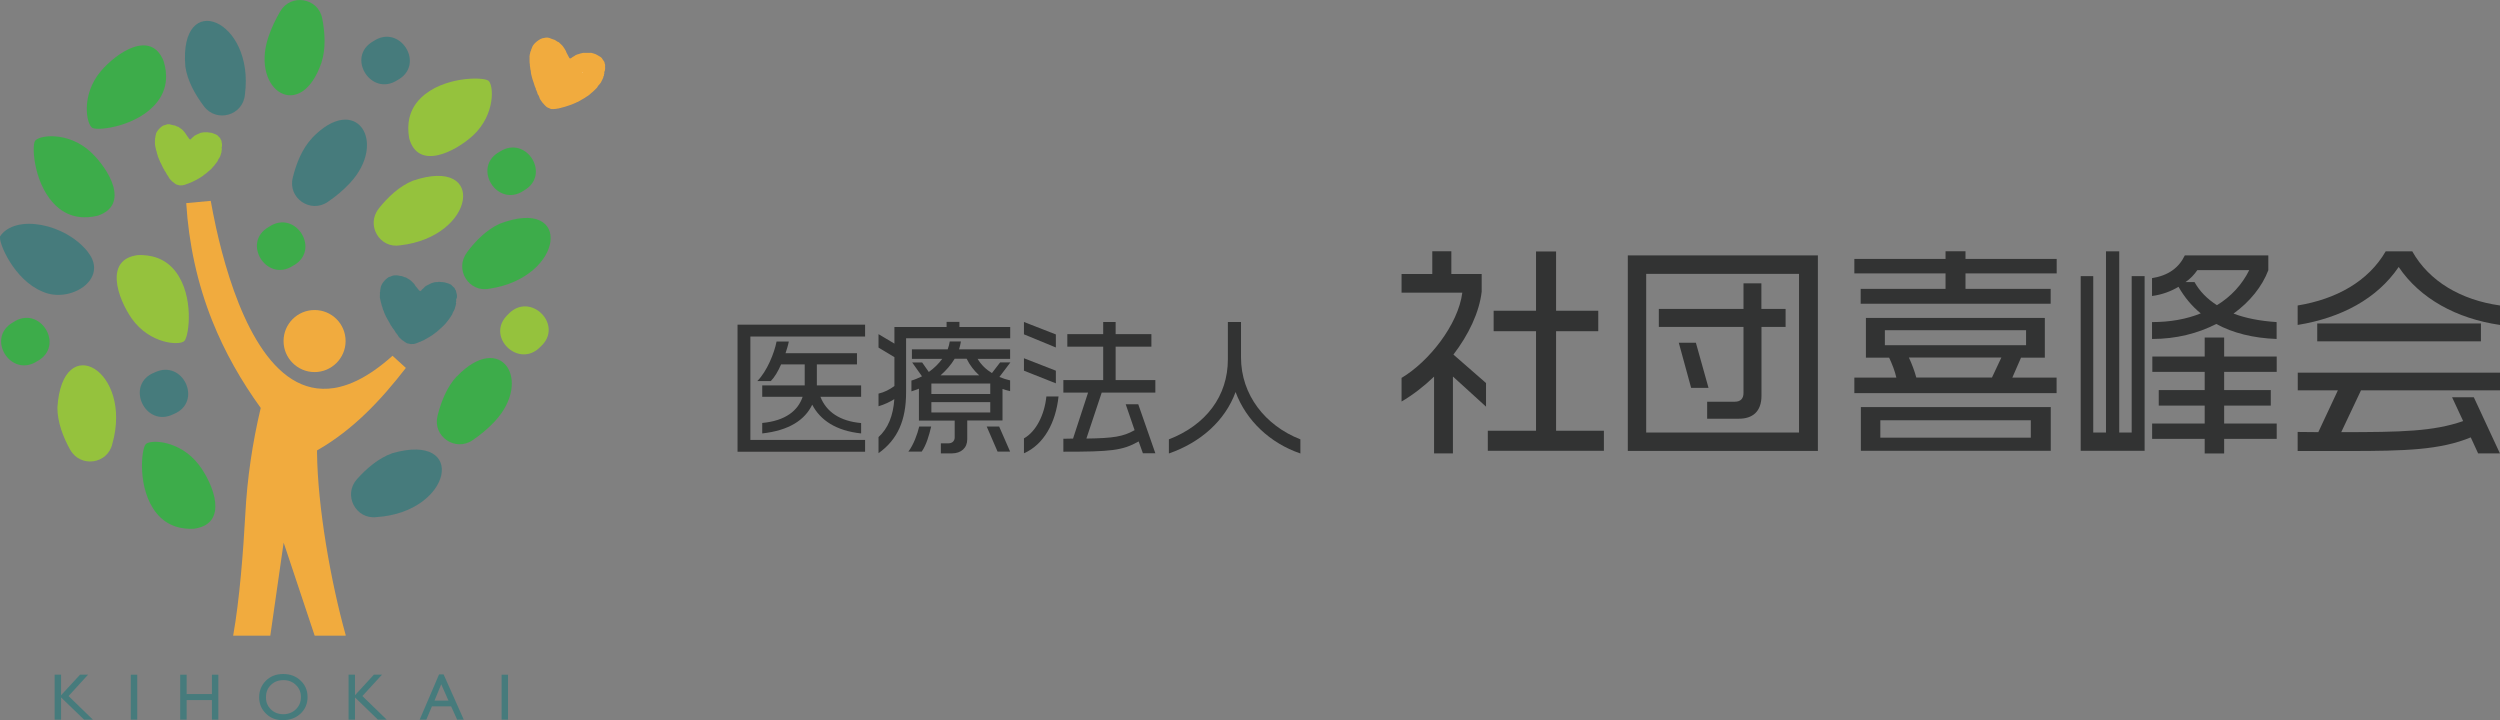 <?xml version="1.0" encoding="UTF-8"?>
<svg id="_レイヤー_2" data-name="レイヤー 2" xmlns="http://www.w3.org/2000/svg" width="253.04" height="72.89" xmlns:xlink="http://www.w3.org/1999/xlink" viewBox="0 0 253.04 72.89">
  <rect x="0" y="0" width="253.04" height="72.89" fill="#808080" stroke="none"/>
  <defs>
    <style>
      .cls-1 {
        fill: #323333;
      }

      .cls-2 {
        fill: #467b7c;
      }

      .cls-3 {
        fill: #f1ab3e;
      }

      .cls-4 {
        fill: #fff;
      }

      .cls-5 {
        fill: none;
      }

      .cls-6 {
        isolation: isolate;
      }

      .cls-7 {
        fill: #95c23d;
      }

      .cls-8 {
        fill: #3dac4a;
      }

      .cls-9 {
        mix-blend-mode: soft-light;
        opacity: .5;
      }

      .cls-10 {
        clip-path: url(#clippath);
      }
    </style>
    <clipPath id="clippath">
      <rect class="cls-5" x="58.94" y="7.3" width=".07" height=".08"/>
    </clipPath>
  </defs>
  <g id="_レイヤー_1-2" data-name="レイヤー 1">
    <g class="cls-6">
      <g id="_レイヤー_2-2" data-name=" レイヤー 2">
        <g id="uuid-357747fd-56e9-41d5-8dad-c43a5dd900a7" data-name=" レイヤー 2-2">
          <g>
            <g>
              <path class="cls-2" d="M46.22,30.23s0-.03,0-.05c.04-.06.04-.12.03-.19,0-.07,0-.15-.02-.22-.03-.08-.05-.16-.06-.24,0-.09-.04-.17-.1-.23,0,0-.02-.02-.02-.04,0-.05-.03-.07-.05-.11-.07-.08-.15-.14-.23-.22-.09-.11-.21-.18-.34-.22-.09-.02-.17-.05-.25-.08-.13-.05-.28-.07-.43-.08-.07,0-.15,0-.22-.02h-.14s-.06.02-.09.02h-.17c-.11,0-.22.04-.33.07-.07.02-.14.04-.21.08-.11.05-.22.1-.32.16-.06.04-.15.06-.2.12-.02,0-.03,0-.04.02h0s-.03.02-.04.04c-.06.09-.14.15-.22.21-.05.05-.1.09-.13.15h0s-.06.04-.09.06c-.03,0-.06-.02-.09-.03-.05-.05-.1-.1-.14-.16-.06-.07-.11-.15-.18-.22-.04-.05-.09-.09-.12-.16-.03-.05-.06-.11-.1-.15-.12-.12-.22-.25-.35-.35-.08-.06-.15-.12-.24-.16-.04-.03-.08-.04-.12-.07-.07-.06-.16-.1-.26-.11-.03,0-.05,0-.08-.03-.03-.02-.07-.03-.1-.04-.02,0-.03-.02-.05-.02s-.04-.02-.06-.02c-.12,0-.23-.02-.33-.05-.04,0-.08,0-.11-.02s-.05,0-.08,0-.05,0-.08,0c-.12,0-.23,0-.34.04-.06.02-.12.04-.17.07-.03.02-.06.03-.09.04h-.02s-.02,0-.03,0h-.02c-.14.09-.28.18-.39.3-.11.12-.23.25-.31.39-.07.13-.14.26-.16.4-.02.1-.04.21-.05.31v.09c-.06.12,0,.25-.03.37h0s.02.1,0,.15v.07s0,.08.02.12c.02.1.04.21.07.31.02.11.06.23.09.34,0,.03.02.06.02.09.03.09.08.18.09.27,0,.06.03.12.06.17,0,.03.03.05.04.08.02.1.06.2.11.3.06.16.15.32.23.47.06.13.16.24.22.38.03.07.08.14.11.21.05.11.12.19.19.28,0,.02,0,.03.02.04,0,.02,0,.03.02.04.08.08.13.18.2.27,0,.02.02.03.03.05.03.09.09.16.15.22.04.05.08.1.12.16.05.09.1.18.17.25.1.09.19.18.29.27.02.02.04.04.07.04.07.04.12.1.19.14s.13.08.2.13c.02.02.04.02.06.02.11.02.22.04.34.07.05,0,.1.02.15,0,.04,0,.07,0,.1,0h.07c.16-.03.3-.09.45-.15.05-.02.11-.04.16-.07.02,0,.03,0,.04,0,.05-.02.1-.06.15-.08.05,0,.08-.04.12-.05.08-.03.16-.07.23-.12.08-.05.16-.1.25-.14.12-.06.23-.13.34-.2.12-.07.22-.16.34-.24.06-.06.13-.11.21-.15h0c.12-.12.25-.22.37-.33.11-.1.22-.19.32-.3.03,0,.04-.05.06-.06.08-.06.15-.15.22-.23.03-.04.06-.09.1-.13.12-.14.22-.29.33-.44.07-.1.12-.2.19-.3,0-.02.02-.04.03-.06,0-.07.06-.12.07-.19h0c.06-.07.09-.16.13-.24.02-.04.04-.08.05-.12.03-.06.02-.14.05-.2.02-.04.04-.08.04-.13,0-.03,0-.05.02-.08.02-.05.03-.1,0-.16,0-.03,0-.06,0-.09.02-.02.03-.06.03-.09,0-.07-.03-.13,0-.2,0,0,0-.04,0-.05"/>
              <path class="cls-8" d="M46.24,38.1c4.47-4.66,7.71.4,3.84,4.55-.7.75-1.48,1.39-2.25,1.91-1.74,1.19-4.05-.39-3.55-2.44.35-1.44.95-2.95,1.95-4.03"/>
              <polygon class="cls-2" points="8.1 68.29 8.91 68.29 6.94 70.45 9.4 72.84 8.51 72.84 6.18 70.59 6.18 72.84 5.53 72.84 5.53 68.29 6.18 68.29 6.18 70.37 8.1 68.29"/>
              <rect class="cls-2" x="13.24" y="68.29" width=".65" height="4.55"/>
              <polygon class="cls-2" points="21.45 68.29 22.1 68.29 22.1 72.84 21.45 72.84 21.45 70.86 18.89 70.86 18.89 72.84 18.24 72.84 18.24 68.29 18.89 68.29 18.89 70.25 21.45 70.25 21.45 68.29"/>
              <path class="cls-2" d="M28.67,68.22c.7,0,1.29.22,1.76.67.47.44.7,1,.7,1.67s-.24,1.23-.71,1.67c-.47.44-1.07.66-1.79.66s-1.26-.22-1.71-.66c-.45-.44-.69-.99-.69-1.65s.23-1.24.69-1.69c.46-.45,1.04-.67,1.74-.67M28.7,68.84c-.52,0-.95.16-1.28.49-.34.33-.5.74-.5,1.25s.17.9.5,1.22c.33.33.76.49,1.26.49s.93-.17,1.27-.5.51-.75.51-1.24-.17-.89-.51-1.22-.76-.49-1.25-.49"/>
              <polygon class="cls-2" points="37.84 68.29 38.66 68.29 36.68 70.45 39.14 72.84 38.25 72.84 35.93 70.59 35.93 72.84 35.28 72.84 35.28 68.29 35.93 68.29 35.93 70.37 37.84 68.29"/>
              <path class="cls-2" d="M44.44,68.26h.46l2.04,4.58h-.67l-.61-1.35h-1.94l-.57,1.35h-.67s1.96-4.58,1.96-4.58ZM45.39,70.91l-.73-1.65-.68,1.65h1.42,0Z"/>
              <rect class="cls-2" x="50.77" y="68.29" width=".65" height="4.55"/>
              <path class="cls-2" d="M31.58,13.97c4.47-4.66,7.71.4,3.84,4.56-.7.75-1.48,1.39-2.25,1.91-1.74,1.19-4.05-.39-3.54-2.44.35-1.45.95-2.95,1.96-4.03"/>
              <path class="cls-8" d="M19.73,53.5c3.42-.54,1.9-4.46.41-6.44-1.91-2.52-4.95-2.61-5.4-2.09-.45.53-.85,4.55,1.09,6.96,1.12,1.39,2.64,1.67,3.9,1.58"/>
              <path class="cls-2" d="M20.65,10.77c1.29,1.69,3.97.91,4.14-1.21,1-7.63-6.7-10.74-6.03-2.82.21,1.45,1,2.85,1.89,4.03"/>
              <path class="cls-2" d="M8.92,25.53C6.63,22.6,1.53,21.63,0,23.93c-.14.68,1.43,4.4,4.29,5.58,2.78,1.27,6.79-1.25,4.61-3.99"/>
              <path class="cls-2" d="M15.67,37.69c-3.08,1.17-1,5.7,1.91,4.22,2.98-1.21.96-5.59-1.91-4.22"/>
              <path class="cls-7" d="M7.1,45.51c1.03,1.86,3.8,1.48,4.27-.59,2.1-7.41-5.07-11.6-5.56-3.66,0,1.46.57,2.96,1.29,4.26"/>
              <path class="cls-8" d="M16.56,6.18c-1.29-3.22-4.77-.85-6.37,1.04-2.03,2.42-1.44,5.41-.83,5.73.62.32,4.63-.18,6.54-2.61,1.11-1.4,1.04-2.94.66-4.15"/>
              <path class="cls-8" d="M3.75,36.57c2.9-1.55.28-5.78-2.42-3.95-2.8,1.57-.25,5.67,2.42,3.95"/>
              <path class="cls-8" d="M29.64,26.91c2.91-1.55.29-5.78-2.42-3.95-2.8,1.57-.25,5.67,2.42,3.95"/>
              <path class="cls-7" d="M13.95,25.82c-3.44.44-2.03,4.4-.61,6.43,1.83,2.58,4.87,2.76,5.33,2.25.47-.51.99-4.52-.88-6.99-1.08-1.43-2.58-1.74-3.85-1.69"/>
              <path class="cls-8" d="M9.9,21.83c3.28-1.11,1.11-4.72-.69-6.42-2.31-2.16-5.32-1.73-5.67-1.14-.36.6-.07,4.63,2.25,6.67,1.34,1.18,2.88,1.19,4.11.89"/>
              <path class="cls-2" d="M36.12,48.51c-1.41,1.59-.12,4.08,1.99,3.83,7.69-.5,9.25-8.65,1.6-6.47-1.38.49-2.6,1.53-3.59,2.64"/>
              <path class="cls-7" d="M38.34,21.11c-1.33,1.66.08,4.08,2.17,3.72,7.65-.87,8.81-9.09,1.28-6.54-1.36.55-2.53,1.66-3.45,2.81"/>
              <path class="cls-2" d="M40.21,8.12c2.91-1.55.29-5.78-2.42-3.95-2.8,1.57-.25,5.67,2.42,3.95"/>
              <path class="cls-8" d="M32.61,1.85c-.41-2.07-3.17-2.53-4.24-.71-.47.8-.91,1.7-1.23,2.68-1.75,5.4,3.32,8.62,5.4,2.51.45-1.4.36-3.02.07-4.48"/>
              <path class="cls-7" d="M41.4,13.94c.87,3.35,4.62,1.46,6.46-.21,2.32-2.14,2.12-5.18,1.56-5.57-.57-.4-4.61-.41-6.82,1.75-1.28,1.25-1.41,2.78-1.19,4.04"/>
              <path class="cls-7" d="M54.7,35.1c2.46-2.19-1.07-5.69-3.28-3.27-2.36,2.19,1.08,5.57,3.28,3.27"/>
              <path class="cls-8" d="M50.6,15.34c-2.9,1.55-.28,5.78,2.42,3.95,2.8-1.58.26-5.66-2.42-3.95"/>
              <path class="cls-8" d="M47.25,25.58c-1.27,1.7.22,4.07,2.3,3.64,7.61-1.14,8.48-9.4,1.04-6.58-1.34.6-2.47,1.75-3.35,2.93"/>
              <path class="cls-7" d="M22.43,14.96s0-.03,0-.04c.03-.05.04-.11.04-.16v-.2c-.02-.07-.04-.14-.04-.21,0-.08-.02-.15-.08-.21,0,0-.02-.02-.02-.04,0-.04-.02-.07-.04-.1-.05-.07-.12-.14-.19-.2-.07-.1-.18-.17-.29-.21-.07-.02-.14-.06-.21-.08-.12-.06-.24-.08-.37-.09-.06,0-.13,0-.19-.03h-.12s-.05.02-.08,0h-.15c-.1,0-.19.02-.29.04-.06,0-.13.03-.19.06-.1.04-.2.08-.29.13-.06.04-.13.05-.19.1,0,0-.03,0-.04.02h0s-.03,0-.03.02c-.05.07-.13.12-.2.18-.05.04-.09.08-.12.13h0s-.05.03-.08.05c-.03,0-.05-.02-.08-.03-.04-.05-.08-.1-.11-.15-.05-.07-.09-.14-.14-.2-.04-.05-.07-.09-.1-.14-.02-.05-.05-.1-.08-.13-.1-.11-.17-.23-.29-.33-.07-.05-.12-.12-.2-.15-.03-.02-.07-.04-.1-.07-.06-.06-.13-.1-.22-.11-.03,0-.04,0-.06-.03-.03-.02-.06-.03-.09-.04,0,0-.02-.02-.04-.02s-.03-.02-.05-.02c-.1,0-.2-.03-.29-.06-.03,0-.07,0-.1-.02-.02,0-.04-.02-.07-.02s-.04-.02-.07-.02c-.11,0-.21-.02-.3.02-.05.02-.1.03-.15.05-.03,0-.05.02-.08.03h-.06c-.13.07-.25.14-.35.24-.1.1-.21.2-.29.33-.07.11-.14.21-.16.34-.02.09-.04.18-.06.27,0,.03,0,.05,0,.08-.06.1,0,.22-.04.32h0v.3c0,.09.03.19.04.28.02.1.04.2.07.3,0,.03,0,.06.02.08.02.08.06.16.07.25,0,.05.02.1.04.15,0,.03.02.05.03.07,0,.09.04.18.08.27.05.14.12.29.18.43.05.12.13.22.17.34.03.07.06.13.09.19.03.1.1.17.15.25,0,.02,0,.03.02.04,0,0,0,.03,0,.04.07.07.11.17.17.25,0,0,.02.03.02.04.02.08.07.14.12.2.04.05.07.1.1.15.04.08.08.16.14.23.08.09.16.17.24.25.02.02.04.03.06.04.05.04.1.09.16.13s.12.08.17.12c.02.02.04.02.05.02.1.02.2.05.29.08.04,0,.09.02.13,0,.03,0,.06,0,.1,0h.06c.15-.02.28-.06.4-.11.05-.02.1-.03.14-.06h.04s.09-.04.13-.06c.05,0,.07-.03.11-.04.07-.02.14-.05.21-.09s.15-.08.22-.11c.11-.04.21-.11.31-.16.11-.05.2-.13.31-.19.06-.05.12-.08.19-.12h0c.11-.1.23-.18.35-.27.1-.08.2-.16.29-.25.03,0,.04-.04.06-.05.08-.05.14-.12.21-.19.03-.04.06-.08.09-.11.12-.11.21-.24.31-.37.06-.08.12-.17.19-.25,0-.02.02-.03.03-.06,0-.06.06-.1.07-.16h0c.06-.06.09-.14.13-.2.02-.03.03-.07.05-.1.03-.05.03-.12.05-.17.02-.04.04-.07.04-.11,0-.02,0-.05.02-.07.02-.04.03-.09.02-.14,0-.02,0-.05,0-.08.02-.02.03-.05.03-.08,0-.06-.02-.12,0-.18v-.04"/>
              <path class="cls-3" d="M61.16,7.34v-.05s.06-.11.07-.18c0-.07.03-.15.02-.22,0-.08-.02-.17,0-.25,0-.09,0-.17-.06-.24,0,0-.02-.03,0-.04,0-.04,0-.08-.03-.11-.05-.09-.12-.17-.18-.26-.06-.13-.17-.22-.29-.28-.08-.04-.15-.09-.22-.13-.12-.08-.26-.13-.4-.17-.07-.02-.14-.03-.21-.06h-.07s-.05-.02-.08,0c-.03,0-.06,0-.09,0s-.07,0-.1,0c-.03,0-.05,0-.07,0h-.34c-.08,0-.15,0-.22.03-.12.03-.23.05-.35.1-.07.03-.16.03-.23.08,0,0-.03,0-.04.02h0s-.03,0-.04.02c-.07.07-.17.11-.26.16-.06.04-.11.07-.16.12h0s-.07.03-.1.04c-.03,0-.06-.03-.08-.05-.04-.06-.07-.12-.1-.18-.04-.08-.08-.17-.13-.25-.03-.06-.07-.11-.09-.18,0-.06-.04-.12-.07-.16-.09-.14-.16-.29-.27-.42-.07-.07-.12-.15-.2-.21-.03-.03-.07-.06-.1-.09-.06-.08-.13-.13-.23-.16-.03,0-.05-.02-.07-.04-.03-.03-.06-.04-.09-.06-.02,0-.03-.02-.05-.03-.02,0-.03-.03-.05-.04-.11-.03-.22-.07-.32-.11-.03-.02-.07-.03-.11-.04-.02-.02-.05-.02-.07-.03-.02,0-.05-.02-.07-.03-.11-.02-.23-.06-.34-.03-.06,0-.12,0-.18.03-.03,0-.06,0-.09.02h-.07c-.16.05-.31.12-.44.22-.13.1-.27.19-.38.32-.1.11-.19.22-.24.36-.04.1-.08.2-.12.3,0,.03,0,.06-.02.08-.08.11-.05.25-.11.36h0c0,.06,0,.11-.02.15,0,.02-.02.05,0,.07,0,.04,0,.08,0,.12v.32c0,.12,0,.23.03.35v.1c0,.1.04.19.04.29,0,.06,0,.12.03.18,0,.03.02.06.02.09,0,.11.03.22.04.32.03.17.09.34.13.51.03.14.11.27.14.41.02.08.05.15.07.23.02.11.08.21.13.31,0,.02,0,.03,0,.04,0,.02,0,.03,0,.05.07.09.09.21.14.31,0,.02.02.03.02.05,0,.09.05.17.11.24.03.06.06.12.08.18.03.1.06.19.12.28.07.11.15.21.23.32.02.03.04.05.06.06.05.06.1.12.16.18.06.05.12.1.17.16.02.02.04.03.06.04.11.04.21.09.31.14.04.02.09.04.15.04h.17c.16,0,.32-.03.47-.06.06,0,.12,0,.17-.04h.04c.06,0,.11-.04.16-.05.04,0,.09-.02.13-.03.08-.02.17-.04.25-.07.09-.03.18-.07.27-.09.13-.03.25-.09.38-.13s.25-.12.38-.16c.07-.04.15-.08.23-.1h0c.14-.09.29-.16.43-.25.13-.07.26-.14.38-.23.03,0,.05-.04.07-.05.1-.05.18-.11.27-.18.04-.04.08-.08.12-.11.15-.11.28-.24.41-.36.09-.08.16-.17.25-.25.02-.02.03-.03.04-.06.02-.07.08-.11.11-.17h0c.07-.06.12-.14.18-.21.03-.04.05-.07.08-.11.04-.06.05-.13.09-.19.02-.04.05-.07.06-.12,0-.03.02-.05.04-.07.03-.05.05-.09.04-.15,0-.03,0-.05.03-.08.02-.02.04-.05.04-.09,0-.07,0-.14.04-.2,0,0,0-.04,0-.05"/>
              <g class="cls-9">
                <g class="cls-10">
                  <path class="cls-4" d="M58.95,7.37l.06-.02s-.04-.04-.07-.06v.08h0Z"/>
                </g>
              </g>
              <path class="cls-3" d="M41.07,37.23l-1.34-1.22c-.62.56-1.23,1.04-1.81,1.45-1.23.86-2.38,1.41-3.46,1.68-.84.22-1.63.26-2.38.17-5.81-.72-8.83-10.02-10.22-16.31-.21-.98-.39-1.88-.53-2.67l-2.48.23c.25,4.07,1.12,8.13,2.64,11.93,1.25,3.13,2.93,6.08,4.9,8.8-.84,3.53-1.37,7.13-1.56,10.76-.21,3.8-.58,8.63-1.23,12.29h3.76l1.35-9.42,3.14,9.42h3.14v-.06c-1.53-5.48-2.84-13-2.9-18.44v-.25c3.68-2.1,6.48-5.11,8.99-8.35"/>
              <path class="cls-5" d="M18.85,20.56c.25,4.07,1.12,8.13,2.64,11.93,1.24,3.12,2.93,6.08,4.9,8.8-.84,3.53-1.37,7.13-1.56,10.76-.21,3.8-.58,8.63-1.23,12.29h3.76l1.35-9.42,3.14,9.42h3.14v-.06c-1.53-5.48-2.84-13-2.9-18.44v-.25c3.68-2.1,6.48-5.11,8.99-8.36l-1.34-1.22c-.63.56-1.23,1.04-1.82,1.45-1.23.86-2.38,1.41-3.46,1.68-.84.22-1.63.26-2.38.17-5.81-.72-8.83-10.02-10.22-16.31-.21-.98-.39-1.88-.53-2.66,0,0-2.48.22-2.48.22Z"/>
              <path class="cls-3" d="M34.98,34.52c0,1.73-1.41,3.14-3.14,3.14s-3.14-1.41-3.14-3.14,1.4-3.14,3.14-3.14,3.14,1.4,3.14,3.14"/>
              <path class="cls-5" d="M28.7,34.52c0,1.73,1.4,3.14,3.14,3.14s3.14-1.41,3.14-3.14-1.41-3.14-3.14-3.14-3.14,1.4-3.14,3.14"/>
            </g>
            <g>
              <g>
                <path class="cls-1" d="M74.65,45.71v-12.85h12.91v1.2h-11.61v10.47h11.61v1.19h-12.91ZM82.21,40.96c-.74,1.54-2.33,2.61-5.06,2.91v-1.06c2.37-.22,3.63-1.26,4.09-2.65h-4.09v-1.15h4.3v-2.13h-2.39c-.3.69-.65,1.29-1.04,1.69h-1.37c.98-.98,1.73-2.85,1.95-4h1.24c-.07.37-.2.78-.33,1.18h7.23v1.13h-4.06v2.13h4.48v1.15h-4.12c.6,1.54,1.99,2.47,4.12,2.66v1.05c-2.55-.27-4.14-1.35-4.95-2.91"/>
                <path class="cls-1" d="M91.71,34.24v5.49c0,2.8-.85,4.76-2.79,6.14v-1.63c.97-.88,1.49-2.18,1.6-3.84-.44.27-.98.54-1.6.72v-1.28c.58-.13,1.14-.42,1.61-.77v-2.92l-1.61-.97v-1.36l1.61.96v-1.68h5.28v-.52h1.3v.52h5.14v1.14s-10.54,0-10.54,0ZM93.28,45.71h-1.34c.53-.69.92-1.78,1.1-2.54h1.21c-.21.89-.49,1.88-.96,2.54M101.15,38.15c.35.15.72.27,1.09.35v1.09c-.27-.06-.52-.14-.77-.22v3.19h-3.57v1.91c0,.86-.61,1.42-1.56,1.42h-1.11v-1.02h.79c.36,0,.61-.25.61-.59v-1.71h-3.62v-3.23c-.24.1-.51.19-.76.27v-1.09c.35-.1.72-.26,1.07-.43l-.99-1.4h1.01l.67.96c.54-.38,1-.84,1.36-1.33h-3.07v-.96h3.62c.1-.26.17-.53.21-.8h1.13c-.05.28-.1.54-.19.8h5.17v.96h-3.29c.35.6.87,1.09,1.45,1.44l.83-1.08h1.04l-1.12,1.48h0ZM100.23,38.82h-5.96v1.06h5.96v-1.06ZM100.23,40.7h-5.96v1.05h5.96v-1.05ZM97.84,36.31h-1.21c-.37.62-.86,1.17-1.43,1.68h3.91c-.5-.45-.95-1.02-1.27-1.68M100.97,45.71l-1.1-2.54h1.26l1.11,2.54h-1.27Z"/>
                <path class="cls-1" d="M103.64,33.83v-1.24l3.23,1.26v1.32l-3.23-1.33h0ZM103.64,37.52v-1.26l3.23,1.26v1.28l-3.23-1.28ZM103.64,45.88v-1.51c1.22-.68,2.08-2.37,2.27-4.24h1.23c-.28,2.66-1.49,4.87-3.5,5.75M115.68,45.88l-.43-1.2c-1.65.93-2.8,1.04-7.62,1.04v-1.31c.34,0,.67-.02.98-.02l1.52-4.65h-2.5v-1.27h4.03v-3.38h-3.63v-1.27h3.63v-1.23h1.26v1.23h3.62v1.27h-3.62v3.38h4.02v1.27h-5.43l-1.55,4.65c2.72-.04,3.72-.19,4.88-.85l-.9-2.62h1.27l1.73,4.96h-1.26,0Z"/>
                <path class="cls-1" d="M125.06,39.68c-1.06,2.9-3.53,5.1-6.75,6.22v-1.43c3.77-1.46,5.97-4.39,5.97-8.1v-3.78h1.33v3.59c0,3.78,2.45,6.9,6.01,8.29v1.43c-3.07-1.05-5.48-3.32-6.56-6.22"/>
              </g>
              <g>
                <path class="cls-1" d="M147.06,38.12v7.77h-1.91v-7.77c-1.04,1-2.16,1.86-3.29,2.52v-2.39c2.77-1.65,5.73-5.38,6.15-8.63h-6.15v-1.89h3.11v-2.3h1.93v2.3h3.07v1.79c-.24,2.1-1.33,4.37-2.86,6.37l3.3,2.88v2.39l-3.35-3.05h0ZM150.59,45.63v-2.03h4.88v-10.08h-4.29v-2.07h4.29v-6h2.03v6h4.27v2.07h-4.27v10.08h4.84v2.03h-11.75Z"/>
                <path class="cls-1" d="M164.76,25.85h19.24v19.79h-19.24v-19.79ZM182.09,27.72h-15.47v16.06h15.47v-16.06ZM178.29,33.08v6.98c0,1.62-.93,2.32-2.27,2.32h-3.23v-1.72h2.8c.59,0,.88-.32.88-.89v-6.68h-8.57v-1.82h8.57v-2.59h1.81v2.59h2.45v1.82h-2.45,0ZM171.17,39.26l-1.25-4.57h1.73l1.28,4.57h-1.76Z"/>
                <path class="cls-1" d="M198.94,27.67v1.57h8.62v1.5h-19.23v-1.5h8.59v-1.57h-9.23v-1.46h9.23v-.78h2.02v.78h9.23v1.46s-9.23,0-9.23,0ZM187.69,39.79v-1.57h4.25c-.14-.64-.41-1.34-.73-2.02h-2.35v-4.02h18.11v4.02h-2.41l-.88,2.02h4.48v1.57h-20.48.01ZM188.35,41.2h19.22v4.43h-19.22v-4.43ZM205.55,42.54h-15.23v1.76h15.23v-1.76ZM205.07,33.42h-14.29v1.52h14.29v-1.52ZM193.21,36.19c.31.66.57,1.36.75,2.02h7.66l.95-2.02h-9.36Z"/>
                <path class="cls-1" d="M210.6,45.63v-17.68h1.27v15.83h1.29v-18.34h1.34v18.34h1.26v-15.83h1.31v17.68h-6.47,0ZM224.32,32.79c-1.86.96-4.07,1.52-6.5,1.52v-1.71c1.82,0,3.47-.29,4.93-.88-.89-.73-1.64-1.62-2.25-2.69-.77.46-1.68.8-2.68.93v-1.81c1.66-.26,2.72-1.05,3.32-2.3h8.45v1.5c-.62,1.64-1.86,3.19-3.52,4.39,1.2.46,2.66.75,4.36.86v1.71c-2.36-.09-4.4-.59-6.11-1.52M225.12,44.42v1.48h-1.97v-1.48h-5.32v-1.55h5.32v-1.82h-4.65v-1.57h4.65v-1.84h-5.3v-1.55h5.3v-1.93h1.97v1.93h5.32v1.55h-5.32v1.84h4.72v1.57h-4.72v1.82h5.32v1.55h-5.32ZM222.4,27.35c-.32.46-.7.87-1.19,1.2h.91c.52.93,1.27,1.7,2.27,2.34,1.41-.86,2.54-2.07,3.27-3.55h-5.27,0Z"/>
                <path class="cls-1" d="M242.78,27.03c-2.18,3.2-5.79,5.14-10.22,5.86v-1.97c3.91-.64,7.15-2.44,8.91-5.48h2.69c1.7,3.04,4.95,4.93,8.88,5.48v1.97c-4.39-.64-8.09-2.66-10.25-5.86M250.83,45.9l-.75-1.63c-3.09,1.27-6.54,1.38-12.46,1.38h-5.06v-1.93c.73,0,1.41.02,2.09.02l1.98-4.23h-4.06v-1.79h20.47v1.79h-14.07l-2,4.23c6.12,0,9.31-.07,12.34-1.12l-1.12-2.41h2.2l2.64,5.68h-2.2ZM234.54,32.74h16.57v1.81h-16.57v-1.81h0Z"/>
              </g>
            </g>
          </g>
        </g>
      </g>
    </g>
  </g>
</svg>